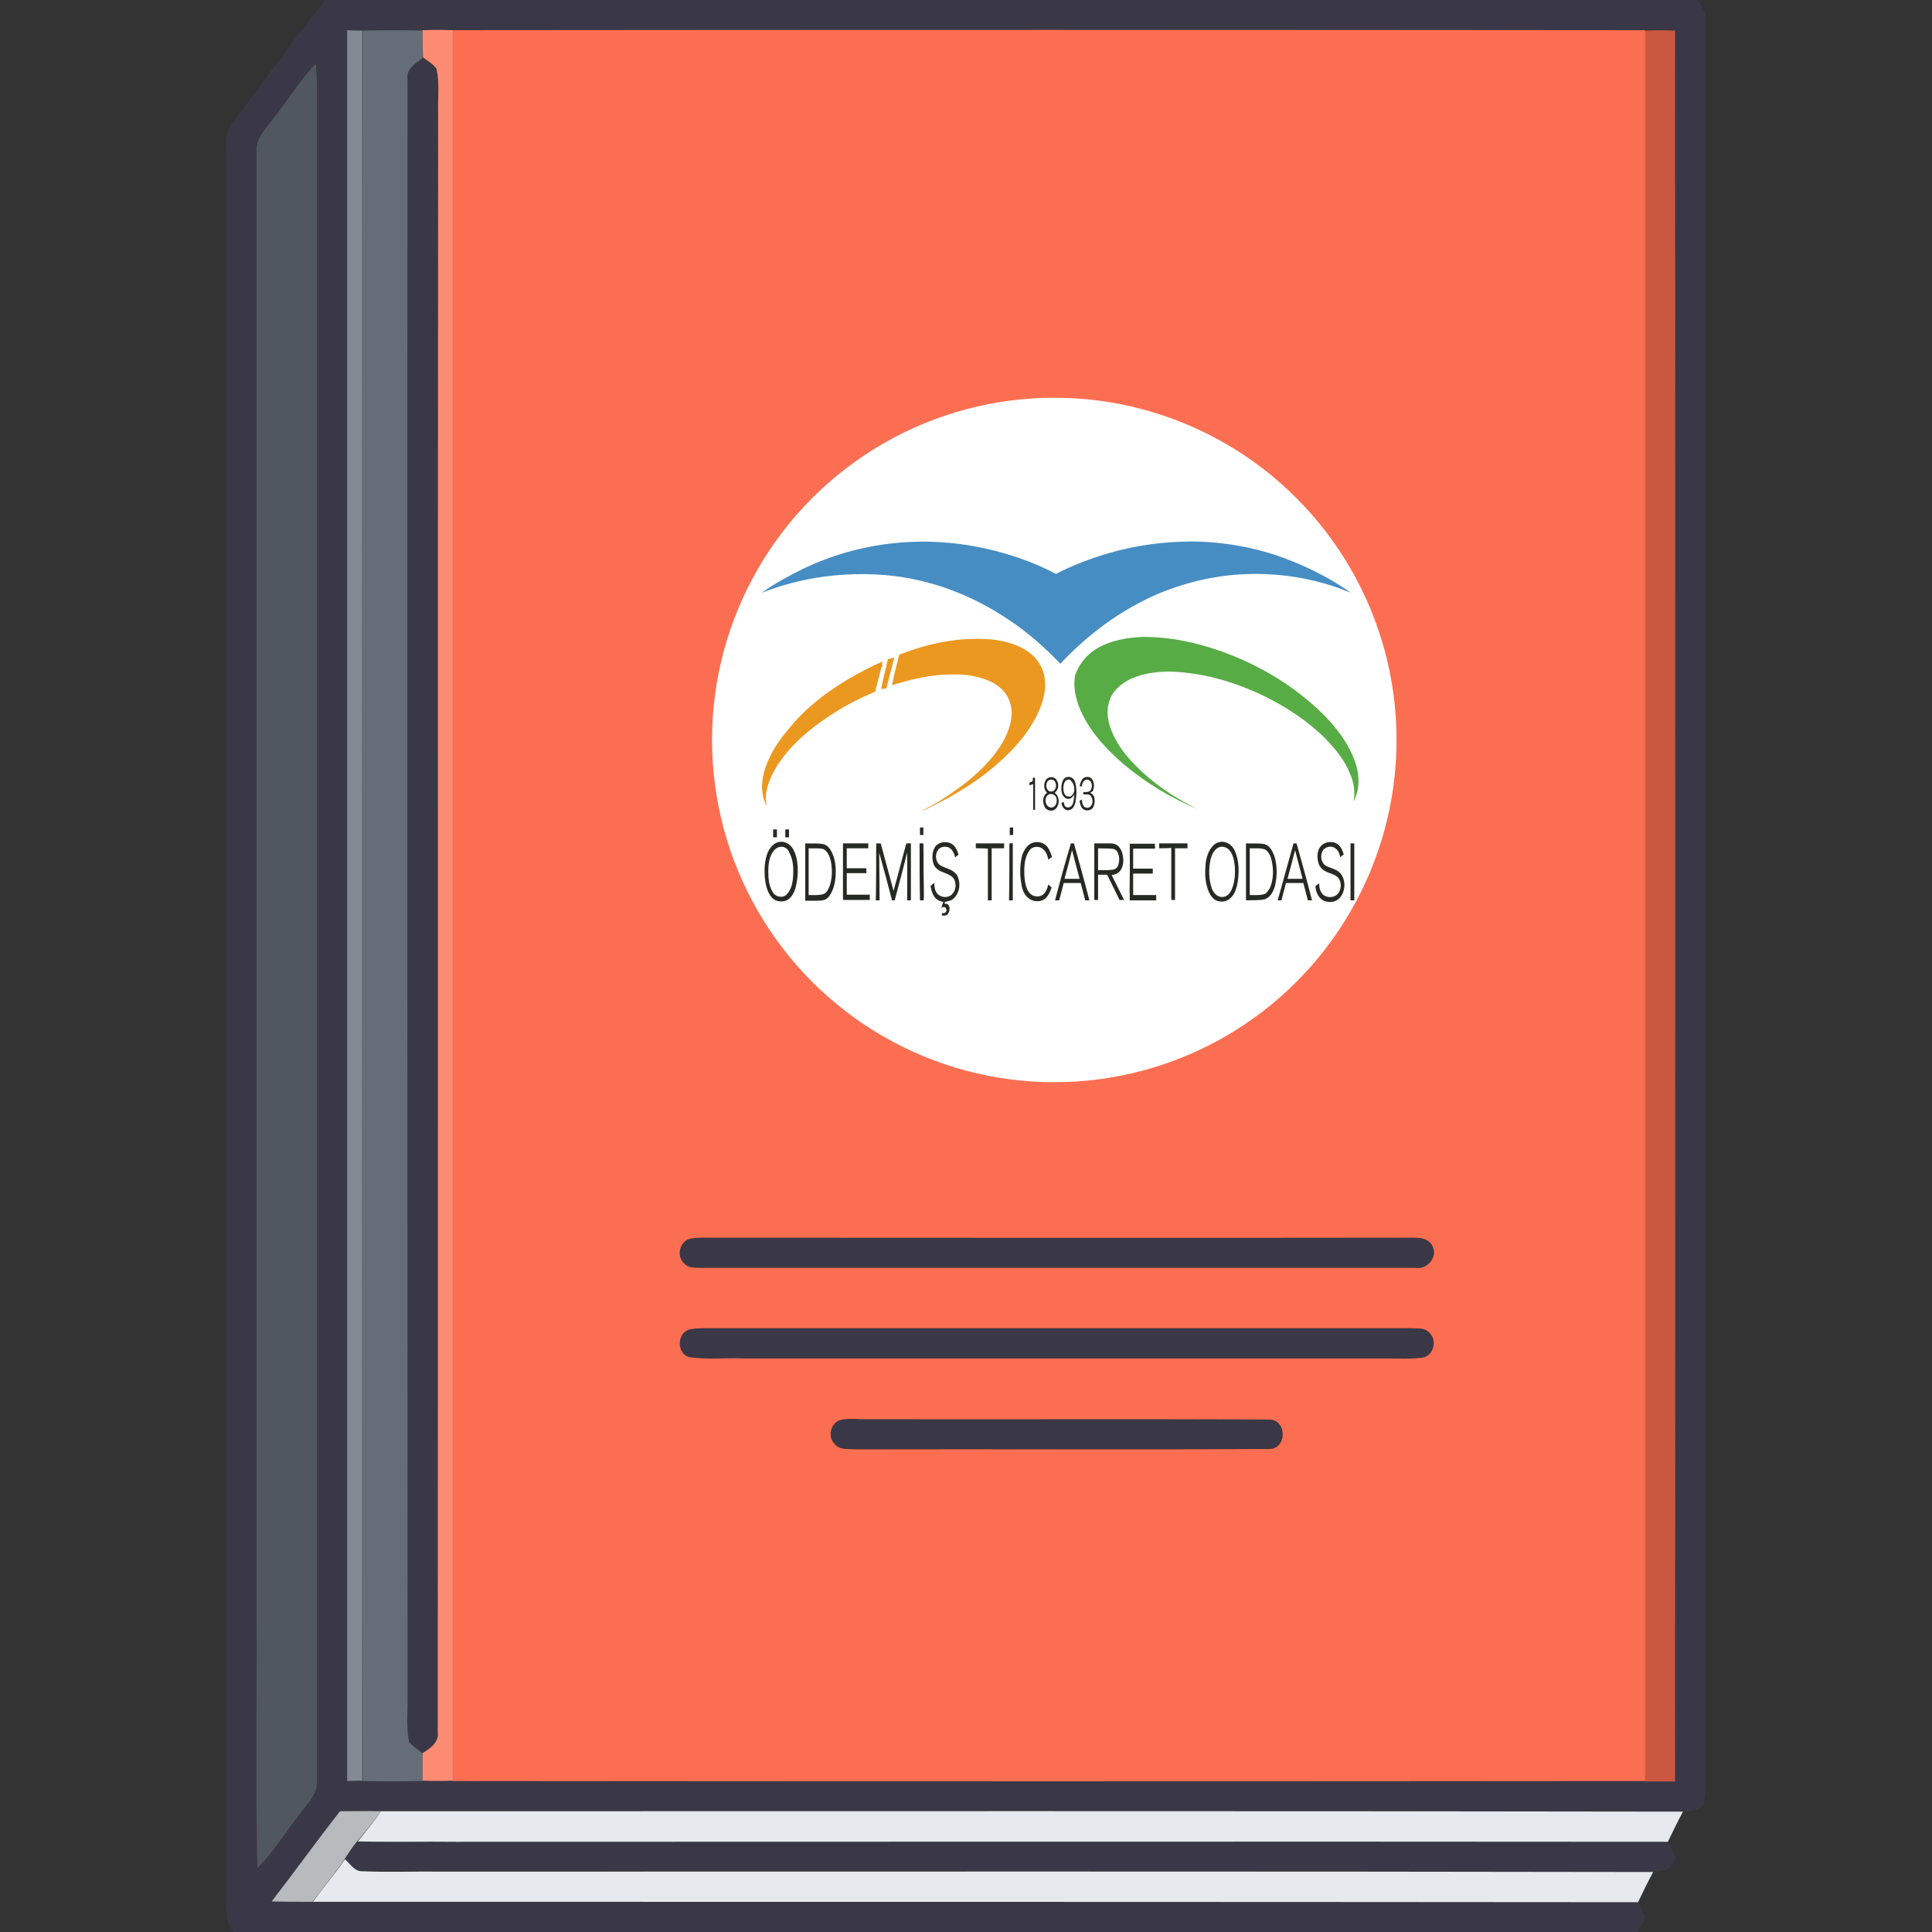 <?xml version="1.0" encoding="utf-8"?>
<!-- Generator: Adobe Illustrator 23.0.5, SVG Export Plug-In . SVG Version: 6.00 Build 0)  -->
<svg version="1.1" id="katman_1" xmlns="http://www.w3.org/2000/svg" xmlns:xlink="http://www.w3.org/1999/xlink" x="0px" y="0px"
	 viewBox="0 0 512 512" style="enable-background:new 0 0 512 512;" xml:space="preserve">
<rect x="0" y="0" width="512" height="512" fill="#333333" stroke="none"/>
<style type="text/css">
	.st0{fill:#3A3847;}
	.st1{fill:#848A93;}
	.st2{fill:#656D78;}
	.st3{fill:#FD8B74;}
	.st4{fill:#FC6E51;}
	.st5{fill:#CA5841;}
	.st6{fill:#515760;}
	.st7{fill:#FFCE54;}
	.st8{fill:#CCA543;}
	.st9{fill:#FFE6A9;}
	.st10{fill:#CB5841;}
	.st11{fill:#FD9884;}
	.st12{fill:#B8BABE;}
	.st13{fill:#E6E9ED;}
	.st14{fill:#FFFFFF;}
	.st15{fill:#468DC3;}
	.st16{fill:#57AC45;}
	.st17{fill:#EB9820;}
	.st18{fill:#262924;}
</style>
<g>
	<path class="st0" d="M86.2,0H450c1.1,1.8,2.2,3.7,2,5.9c0,153,0,306,0,459.1c-0.1,4.2,0.4,8.5-0.4,12.6c-0.8,2.3-3.6,2.3-5.6,2.5
		c-115-0.1-230,0-345-0.1c-3.6-0.1-7.3,0-10.9,0c-6.2,7.8-12,15.9-18,23.9c3.6,0.1,7.2,0.1,10.8,0.1c117,0,234.1,0,351.1,0
		c0.7,1.3,1.5,2.5,1.9,4c-0.3,1.5-1.3,2.7-2,4H62c-3-2.9-1.7-7.3-2-11c0-152.3,0-304.7,0-457c0.3-4-1.1-8.8,2-12
		C70.2,21.4,77.8,10.4,86.2,0 M92,8C92,162.7,92,317.4,92,472c1.3-0.1,2.7-0.1,4-0.1c5.3,0.2,10.6,0.1,15.9,0c2.7,0.1,5.3,0.1,8,0
		c105.3,0.1,210.7,0.1,316,0c2.6,0.1,5.3,0.1,7.9,0c0.1-154.7,0.1-309.3,0-464c-2.6-0.1-5.3-0.1-7.9,0C330.7,7.9,225.4,8,120,8
		c-2.7-0.1-5.3-0.1-8,0c-5.3-0.1-10.6-0.1-15.9,0C94.7,8.1,93.4,8,92,8 M72.8,30.9c-1.9,2.8-5,5.4-4.8,9.1c0,129.7,0,259.4,0,389
		c0.1,22-0.3,44.1,0.2,66.1c4.2-4.2,7.2-9.4,11-14c1.9-2.8,5-5.4,4.8-9.1c0-147.7,0-295.4,0-443c0-4,0.1-8.1-0.2-12.1
		C79.6,21.1,76.6,26.3,72.8,30.9z"/>
	<path class="st0" d="M108,21c-0.5-2.8,2.1-4.2,4-5.6c1.2,1,2.7,1.7,3.6,3.1c0.8,3.8,0.3,7.7,0.4,11.6c-0.1,143,0,286-0.1,429.1
		c0.4,2.8-2,4.3-4,5.6c-1.3-1-2.6-1.8-3.6-3.1c-0.7-4.2-0.3-8.4-0.4-12.6C108,306.3,108,163.6,108,21z"/>
	<path class="st0" d="M267.4,92c22.5-2.6,45.7,2.5,65,14.3c21.7,13,38.2,34.4,45.3,58.7c9.6,31.2,2.8,66.8-17.5,92.4
		c-9.4,12.3-21.7,22.3-35.7,29.1c-16.4,8.2-35.1,11.2-53.3,10.3c-17.4-1.2-34.2-7.4-48.7-16.8c-22.1-14.4-38.1-37.7-43.7-63.5
		c-5.4-23.6-1.8-49.1,9.6-70.4C203.8,116.4,234.3,95.7,267.4,92 M257.6,102.9c-26.9,6-50.4,24.9-62.5,49.6
		c-8.6,17.2-11.6,37.2-8.6,56.2c3.6,23,16,44.8,34.6,58.9c1.7-1.9,3.2-3.9,4.4-6.1c11.2-15.7,22.2-31.6,33.3-47.5
		c2.1-3,4.3-7.9,8.9-6.3c5.7,5.9,9.3,13.6,14.6,19.9c11.3-15.7,22.2-31.6,33.3-47.4c2.1-2.8,3.6-6.1,6.4-8.3c2-0.5,4.5-0.4,5.6,1.7
		c7.5,10.8,15,21.5,22.5,32.3c2.3,3.3,4.4,6.8,7.2,9.6c2.3,4.8,5.8,8.9,8.9,13.2c13.3-31.5,6.6-70-15.9-95.7
		c-13.4-15.5-32-27.2-52.4-30.5C284.9,99.2,270.7,99.7,257.6,102.9 M317.4,193.3c-21.2,30.4-42.6,60.7-63.7,91.2
		c3.6,1,7.2,1.8,10.9,2.3c12.7,2.3,25.8,1,38.2-1.9c23.8-6.1,45-22.1,57.2-43.5c0.8-1.5,2.1-3.3,0.6-4.8
		c-10.3-14.5-20.2-29.3-30.8-43.7c-1.7-3-3.7-5.8-6.1-8.4C321.5,187.3,319.4,190.2,317.4,193.3 M240.9,255.4
		c-3.8,6-8.8,11.3-11.8,17.8c4.1,2.6,8.2,5.6,13,6.6c1.5-0.5,2.4-1.9,3.3-3.1c8.9-13,18.1-25.9,27.1-38.9c0.8-1.6,2.7-3.3,1.7-5.2
		c-2.3-4.3-5.4-8.3-8.5-12C256.9,231.7,249.3,243.9,240.9,255.4z"/>
	<path class="st0" d="M244.3,144.4c11-2.4,22.8,6.3,23.5,17.6c1.5,10.9-7.8,21.7-18.8,21.9c-10.6,0.9-20.7-8.2-20.9-18.9
		C227.3,155.4,234.8,146,244.3,144.4 M242.7,153.1l-0.1,0.6c-8.5,3.5-8.5,17.2,0,20.7l0.1,0.6c3,0.8,6.2,1.2,9.2,0.1
		c5.1-1.8,8.6-7.3,7.7-12.7c-0.5-4.4-3.7-7.9-7.7-9.4C248.9,151.8,245.8,152.2,242.7,153.1z"/>
	<path class="st0" d="M182.4,328.4c1.2-0.3,2.4-0.4,3.6-0.4c62,0,124,0.1,186.1,0c2.6,0.1,6.3-0.5,7.6,2.4c1.3,2.9-1.5,6.1-4.6,5.6
		c-63,0.1-126.1,0-189.1,0c-1.6-0.1-3.6,0.1-4.7-1.2C179.2,333,180,329.4,182.4,328.4z"/>
	<path class="st0" d="M182.4,352.4c1.2-0.3,2.4-0.4,3.6-0.4c62.7,0,125.4,0,188.1,0c1.6,0.1,3.5-0.1,4.7,1.2c2.2,1.9,1,6.2-1.9,6.6
		c-3.3,0.4-6.6,0.2-9.9,0.2c-56.7,0-113.3,0-170,0c-4.9-0.2-9.8,0.5-14.6-0.4C179.3,358.3,179.3,353.7,182.4,352.4z"/>
	<path class="st0" d="M222.4,376.4c1.8-0.5,3.8-0.4,5.6-0.4c36,0.1,72-0.1,108,0.1c5.1-0.3,5.1,8.1,0,7.8
		c-36.3,0.3-72.7,0-109.1,0.1c-1.9-0.2-4.3,0.3-5.7-1.3C219.2,381,219.9,377.4,222.4,376.4z"/>
	<path class="st0" d="M91.4,492.7c1.1-1.7,2.1-3.3,3.4-4.8c8.7,0.3,17.5,0.1,26.2,0.1c107,0,214,0,321,0c0.8,1.7,2.6,3.5,1.6,5.5
		c-0.8,2.3-3.6,2.3-5.6,2.5c-107-0.1-214,0-321-0.1c-7-0.1-14,0.2-21-0.1C93.9,496,92.8,493.9,91.4,492.7z"/>
</g>
<g>
	<path class="st1" d="M92,8c1.3,0.1,2.7,0.1,4,0.1C96,162.7,96,317.3,96,471.9c-1.3,0-2.7,0-4,0.1C92,317.4,92,162.7,92,8z"/>
	<path class="st1" d="M314.2,195.2c1.8-2.7,3.7-5.3,5.8-7.8c2.1,2.3,3.9,4.8,5.4,7.5c-19.3,28.1-39.1,55.9-58.4,83.9
		c-3.3-0.5-6.6-1.2-9.8-2.1C276.1,249.5,295.3,222.4,314.2,195.2z"/>
</g>
<g>
	<path class="st2" d="M96.1,8.1c5.3-0.1,10.6-0.1,15.9,0c0,2.4,0,4.9,0,7.3c-1.9,1.4-4.4,2.8-4,5.6c-0.1,142.7,0,285.4,0,428
		c0.1,4.2-0.4,8.4,0.4,12.6c1,1.2,2.4,2.1,3.6,3.1c0,2.4,0,4.9,0,7.3c-5.3,0.1-10.6,0.1-15.9,0C96,317.3,96,162.7,96.1,8.1z"/>
	<path class="st2" d="M325.4,195c9.4,12.9,18.3,26.1,27.5,39.1c1.3,1.3,0.1,3-0.6,4.3c-10.9,19.1-29.9,33.4-51.2,38.9
		c-11.2,2.6-22.9,3.7-34.2,1.7C286.4,250.9,306.1,223.1,325.4,195z"/>
</g>
<g>
	<path class="st3" d="M112,8c2.7-0.1,5.3-0.1,8,0c0,154.6,0,309.3,0,463.9c-2.7,0.1-5.3,0.1-8,0c0-2.4,0-4.9,0-7.3
		c2-1.3,4.4-2.8,4-5.6c0.1-143,0-286,0.1-429.1c-0.1-3.9,0.4-7.8-0.4-11.6c-0.9-1.4-2.4-2.1-3.6-3.1C112,12.9,112,10.5,112,8z"/>
</g>
<g>
	<path class="st4" d="M120,8c105.3-0.1,210.7-0.1,316,0C436,162.7,436,317.3,436,472c-105.3,0.1-210.7,0.1-316,0
		C120,317.3,120,162.7,120,8 M182.4,328.4c-2.4,1.1-3.1,4.6-1.1,6.4c1.2,1.4,3.1,1.1,4.7,1.2c63,0,126.1,0,189.1,0
		c3,0.5,5.9-2.6,4.6-5.6c-1.3-3-5-2.3-7.6-2.4c-62,0.1-124.1,0-186.1,0C184.7,328,183.5,328.1,182.4,328.4 M182.4,352.4
		c-3,1.3-3,6,0,7.2c4.8,0.8,9.8,0.2,14.6,0.4c56.7,0,113.3,0,170,0c3.3,0,6.6,0.2,9.9-0.2c3-0.4,4.1-4.6,1.9-6.6
		c-1.2-1.4-3.1-1.1-4.7-1.2c-62.7,0-125.4,0-188.1,0C184.7,352,183.5,352.1,182.4,352.4 M222.4,376.4c-2.4,1-3.1,4.6-1.1,6.4
		c1.4,1.6,3.8,1.1,5.7,1.3c36.3-0.1,72.7,0.1,109.1-0.1c5.1,0.3,5.1-8.1,0-7.8c-36-0.2-72,0-108-0.1
		C226.1,376,224.2,375.9,222.4,376.4z"/>
	<path class="st4" d="M242.7,153.1c3-0.8,6.2-1.2,9.2-0.1c1.6,3.5,3.6,7.1,3.6,11.1c0.1,4-1.9,7.6-3.6,11.1c-3,1.1-6.2,0.7-9.2-0.1
		l-0.1-0.6c-0.6-3.5-2.2-6.8-2.5-10.4c0.3-3.6,1.9-6.8,2.5-10.4L242.7,153.1z"/>
</g>
<g>
	<path class="st5" d="M436,8.1c2.6-0.1,5.3-0.1,7.9,0c0.1,154.6,0.1,309.3,0,464c-2.6,0-5.3,0-7.9,0C436,317.3,436,162.7,436,8.1z"
		/>
</g>
<g>
	<path class="st6" d="M72.8,30.9c3.7-4.6,6.8-9.8,10.9-14C84.1,20.9,84,25,84,29c0,147.7,0,295.4,0,443c0.2,3.7-2.9,6.3-4.8,9.1
		c-3.7,4.6-6.8,9.8-11,14c-0.5-22-0.1-44.1-0.2-66.1c0-129.7,0-259.4,0-389C67.8,36.2,70.9,33.7,72.8,30.9z"/>
	<path class="st6" d="M245.8,250.8c7.5-10.3,14.3-21.2,22.2-31.2c2.8,3.4,5.5,6.9,7.6,10.8c0.9,1.7-0.9,3.2-1.6,4.7
		c-8,11.6-16.3,23.1-24.3,34.8c-0.8,1-1.6,2.4-2.9,2.8c-4.3-0.9-8-3.6-11.7-5.9C237.9,260.9,242.4,256.2,245.8,250.8z"/>
</g>
<g>
	<path class="st7" d="M260.8,114.4c11.7-2.9,24.4-3.3,36.1-0.3c10.8,4.9,21,11.3,29.4,19.7c13.3,13.5,22.5,31.3,24.9,50.2
		c1.6,10.4,0.8,21-1.2,31.2c-2.6-2.6-4.4-5.7-6.5-8.6c-6.7-9.6-13.5-19.2-20.1-28.9c-1-1.8-3.2-2-5-1.5c-2.5,1.9-3.8,4.9-5.7,7.4
		c-10,14.1-19.7,28.4-29.8,42.4c-4.8-5.6-8-12.5-13.1-17.8c-4.1-1.5-6,2.9-7.9,5.6c-9.9,14.2-19.7,28.4-29.8,42.5
		c-11.8-12.5-19.9-28.5-22.7-45.5c-4-22.7,1.5-46.9,14.9-65.6c8.3-11.7,19.4-21.4,32.3-27.6C258.1,116.8,259.8,116,260.8,114.4
		 M244.3,144.4c-9.6,1.6-17,11-16.2,20.6c0.2,10.7,10.3,19.8,20.9,18.9c11-0.2,20.3-10.9,18.8-21.9
		C267.1,150.7,255.4,142,244.3,144.4z"/>
</g>
<g>
	<path class="st8" d="M296.8,114.1c18.2,3,34.8,13.5,46.8,27.3c20.1,23,26.1,57.4,14.2,85.6c-2.7-3.9-5.9-7.5-7.9-11.8
		c2-10.3,2.8-20.8,1.2-31.2c-2.4-18.9-11.6-36.7-24.9-50.2C317.8,125.4,307.6,118.9,296.8,114.1z"/>
</g>
<g>
	<path class="st9" d="M204.8,158.7c10.9-22.1,31.9-39,55.9-44.3c-0.9,1.6-2.6,2.4-4.2,3.2c-12.9,6.2-24,16-32.3,27.6
		c-13.4,18.7-18.9,42.9-14.9,65.6c2.8,17,10.9,33,22.7,45.5c-1.1,1.9-2.5,3.8-4,5.4c-16.6-12.6-27.7-32.1-31-52.7
		C194.4,192,197.1,174.1,204.8,158.7z"/>
</g>
<g>
	<path class="st10" d="M252,152.9c4,1.5,7.2,5.1,7.7,9.4c0.9,5.4-2.6,10.9-7.7,12.7c1.6-3.5,3.6-7.1,3.6-11.1
		C255.6,160,253.6,156.4,252,152.9z"/>
</g>
<g>
	<path class="st11" d="M242.6,174.4c-8.5-3.5-8.5-17.2,0-20.7c-0.6,3.5-2.2,6.8-2.5,10.4C240.4,167.6,242,170.8,242.6,174.4z"/>
</g>
<g>
	<path class="st12" d="M90.1,480c3.6,0,7.3-0.1,10.9,0c-2,2.7-4.1,5.3-6.3,7.9c-1.3,1.5-2.3,3.2-3.4,4.8c-2.6,3.9-5.6,7.5-8.5,11.3
		c-3.6,0-7.2,0-10.8-0.1C78.1,496,83.9,487.9,90.1,480z"/>
</g>
<g>
	<path class="st13" d="M101,480c115,0,230-0.1,345,0.1c-1.4,2.6-2.7,5.3-4,8c-107-0.1-214,0-321,0c-8.7-0.1-17.5,0.1-26.2-0.1
		C97,485.3,99.1,482.7,101,480z"/>
	<path class="st13" d="M82.9,504c2.8-3.8,5.9-7.4,8.5-11.3c1.4,1.2,2.5,3.3,4.7,3.2c7,0.3,14,0,21,0.1c107,0,214-0.1,321,0.1
		c-1.4,2.6-2.7,5.3-4,8C317,504,200,504,82.9,504z"/>
</g>
<g>
	<path class="st14" d="M293.9,153.1c-4.4,1.3-8.8,3-12.9,5.2c-1.3-0.8-2.8-1.4-4.2-2c-11.2-4.8-23.7-6.8-35.8-5.4
		c-7.5,0.8-14.8,3-21.6,6.2c-3.5,1.7-6.9,3.6-10.1,5.9c9.5-3.8,19.9-5.2,30.1-4.3c10.8,0.9,21.3,4.8,30.2,10.9
		c4.5,3.1,8.7,6.7,12.5,10.7c6.9-7.2,15-13.3,24.3-17.2c7.1-3,14.8-4.6,22.5-4.7c7.4-0.1,14.9,1.1,21.9,3.7c0.7,0.3,1.5,0.6,2.2,0.8
		c-5-3.4-10.3-6.2-16-8.3c-7.2-2.7-14.9-4.1-22.6-4.1C307.5,150.2,300.6,151.2,293.9,153.1 M290.7,176.6c-2.4,1.5-4.2,3.9-4.7,6.7
		c-0.6,3.3,0.3,6.6,1.8,9.5c2.4,4.8,6.2,8.8,10.3,12.3c5.3,4.4,11.3,8,17.7,10.6c-2.6-1.4-5.3-2.8-7.7-4.5c-3-2-5.8-4.3-8.2-7
		c-2.3-2.5-4.3-5.3-5.3-8.5c-0.7-2.2-0.9-4.7,0-6.9c0.9-2.3,3-4,5.2-5c3.2-1.4,6.7-1.7,10.1-1.7c7.8,0.3,15.4,2.6,22.4,6.1
		c5.3,2.6,10.4,6,14.6,10.2c2.5,2.5,4.7,5.3,6,8.6c0.9,2.1,1.3,4.4,0.8,6.7c0.9-1.7,1.3-3.6,1.2-5.6c-0.2-3.1-1.4-6-3-8.7
		c-3.1-5.1-7.6-9.3-12.4-12.9c-5.4-3.9-11.3-7.1-17.6-9.4c-6.3-2.3-13.1-3.8-19.9-3.7C298.1,173.8,294.1,174.5,290.7,176.6
		 M258.8,174.1c-5.5,0.4-10.8,1.8-16,3.7c-0.6,2.5-1.2,5-1.7,7.5c4.1-1.3,8.3-2.3,12.6-2.5c2.5-0.1,5-0.1,7.4,0.4
		c2.7,0.5,5.4,1.6,7.3,3.7c1.6,1.8,2.2,4.3,1.9,6.6c-0.5,3.3-2.2,6.3-4.3,9c-3.1,3.9-6.9,7.1-11.1,9.8c-2.2,1.4-4.4,2.7-6.8,3.8
		c0.4-0.1,0.9-0.3,1.3-0.5c2.5-1.1,4.9-2.4,7.2-3.7c6.3-3.7,12.2-8.3,16.7-14.1c2.4-3.1,4.4-6.6,5-10.5c0.5-2.7,0-5.6-1.7-7.8
		c-1.7-2.4-4.4-3.8-7.2-4.6C265.9,174,262.3,173.9,258.8,174.1 M240,179.1c-0.5,2.4-1.2,4.9-1.7,7.3c0.4-0.1,0.9-0.1,1.3-0.2
		c0.7-2.5,1.3-5,1.9-7.5C241,178.8,240.5,178.9,240,179.1 M230.2,184c-5.4,3.3-10.5,7.2-14.6,12.1c-2.6,3.1-4.9,6.7-5.9,10.7
		c-0.7,2.6-0.7,5.6,0.8,8c-0.2-1.2-0.2-2.3-0.1-3.5c0.5-3,2-5.7,3.8-8c3.5-4.6,8-8.2,12.8-11.2c3.2-2,6.5-3.6,10-5.1
		c0.6-2,1-4,1.6-6c0.1,0,0.2-0.1,0.3-0.1c-0.2-0.4-0.1-0.8,0-1.2C235.8,180.8,232.9,182.3,230.2,184 M278.7,208.3
		c-0.8,1-0.7,2.5,0.3,3.3c-1.2,0.8-1.3,2.6-0.5,3.7c0.6,0.8,2,0.9,2.7,0.1c0.9-1.1,0.8-2.9-0.4-3.7c1-0.7,1.1-2.2,0.4-3.1
		C280.7,207.6,279.3,207.6,278.7,208.3 M282.8,208.7c-0.5,0.9-0.5,2.1-0.3,3.1c0.2,0.8,0.8,1.5,1.7,1.5c0.6,0,1-0.6,1.4-1
		c-0.1,0.9-0.1,1.8-0.6,2.6c-0.3,0.6-1.2,0.7-1.7,0.2c-0.3-0.3-0.3-0.7-0.4-1.1c-0.2,0.1-0.4,0.2-0.5,0.3c0.1,0.9,0.7,1.9,1.8,1.8
		c1-0.1,1.5-1.1,1.7-2c0.3-1.5,0.3-3.1,0-4.6c-0.2-0.8-0.7-1.6-1.6-1.6C283.6,207.8,283,208.1,282.8,208.7 M287.6,208.2
		c-0.5,0.4-0.6,1.1-0.8,1.8c0.1,0.1,0.4,0.2,0.5,0.2c0-0.8,0.4-1.8,1.4-1.8c1.1,0.2,1.3,1.7,0.8,2.5c-0.4,0.6-1.2,0.5-1.8,0.5
		c0,0.2,0,0.4,0,0.6c0.6,0.1,1.5-0.1,1.9,0.6c0.4,0.7,0.4,1.7-0.1,2.3c-0.5,0.6-1.5,0.5-1.9-0.1c-0.3-0.4-0.3-1-0.4-1.5
		c-0.2,0.1-0.3,0.2-0.5,0.3c0.1,0.7,0.2,1.4,0.7,1.9c0.7,0.7,1.9,0.6,2.5-0.2c0.5-0.7,0.6-1.7,0.4-2.5c-0.1-0.5-0.5-0.9-1-1.1
		c0.3-0.1,0.7-0.3,0.8-0.6c0.3-0.8,0.3-1.7-0.1-2.4C289.7,207.8,288.3,207.5,287.6,208.2 M275.5,207.9c-0.1,0.3-0.1,0.6-0.2,0.8
		c-0.2,0.3-0.5,0.3-0.8,0.5c0,0.2,0,0.5,0,0.6c0.3-0.1,0.6-0.2,1-0.3c0,2.1,0,4.2,0,6.2c0.1,0,0.4,0,0.5,0c0-2.6,0-5.2,0-7.8
		C275.8,208,275.6,207.9,275.5,207.9 M247.8,220.1c0,0.6,0,1.2,0,1.9c0.3,0,0.5,0,0.8,0c0-0.6,0-1.2,0-1.9
		C248.4,220.1,248.1,220.1,247.8,220.1 M269.7,220.1c0,0.6,0,1.2,0,1.9c0.3,0,0.5,0,0.8,0c0-0.6,0-1.2,0-1.9
		C270.3,220.1,270,220.1,269.7,220.1 M215,220.6c0,0.6,0,1.3,0,1.9c0.3,0,0.6,0,0.9,0c0-0.6,0-1.3,0-1.9
		C215.6,220.6,215.3,220.6,215,220.6 M212,220.6c0,0.6,0,1.3,0,1.9c0.3,0,0.6,0,1,0c0-0.6,0-1.3,0-1.9
		C212.7,220.6,212.4,220.6,212,220.6 M213.6,223.7c-1.4,0.1-2.4,1.3-2.9,2.5c-0.8,2-0.9,4.2-0.8,6.3c0.2,1.6,0.6,3.4,1.7,4.7
		c1,1.3,3.1,1.4,4.3,0.3c0.7-0.6,1.2-1.5,1.5-2.5c0.5-1.7,0.7-3.4,0.6-5.2c-0.1-1.6-0.4-3.2-1.2-4.6
		C216.2,224.2,214.9,223.5,213.6,223.7 M251.6,224.7c-0.9,1.2-0.9,2.9-0.5,4.3c0.4,1.2,1.6,1.8,2.7,2.1c0.9,0.4,2,0.7,2.4,1.6
		c0.5,1.2,0.4,2.7-0.6,3.6c-1,1-2.9,0.9-3.7-0.3c-0.6-0.7-0.7-1.6-0.7-2.5c-0.3,0.2-0.6,0.5-1,0.8c0.2,0.9,0.4,1.8,0.9,2.6
		c0.5,0.8,1.4,1.2,2.3,1.3c-0.2,0.5-0.4,1-0.4,1.5c0.1,0,0.4-0.1,0.5-0.1c0.5-0.1,0.7,0.4,0.8,0.7c-0.2,0.2-0.2,0.6-0.5,0.7
		c-0.3,0-0.5,0-0.8,0c0,0.1,0,0.4,0,0.6c0.5,0,1.1,0,1.5-0.4c0.5-0.6,0.6-1.4,0.2-2.1c-0.2-0.4-0.7-0.3-1-0.4c0-0.1,0.1-0.3,0.1-0.4
		c0.7-0.2,1.5-0.2,2.1-0.8c1.6-1.4,1.9-4,0.9-5.8c-0.8-1.4-2.5-1.6-3.8-2.3c-1.6-0.7-1.8-3.1-0.5-4.2c0.6-0.5,1.4-0.6,2.2-0.4
		c1,0.4,1.5,1.5,1.7,2.5c0.3-0.2,0.6-0.4,0.9-0.7c-0.2-0.8-0.6-1.7-1.2-2.3C254.9,223.3,252.7,223.4,251.6,224.7 M275.2,223.9
		c-1.2,0.5-1.9,1.7-2.2,2.9c-0.7,2.2-0.7,4.6-0.4,6.9c0.2,1.3,0.6,2.7,1.6,3.7c1.1,1.1,3,1.3,4.2,0.3c0.9-0.7,1.3-1.8,1.7-2.8
		c-0.3-0.3-0.6-0.5-0.9-0.8c-0.2,0.9-0.6,1.9-1.3,2.5c-0.9,0.7-2.2,0.5-3-0.2c-0.7-0.6-1-1.5-1.2-2.3c-0.3-1.5-0.4-3.2-0.3-4.7
		c0.2-1.3,0.5-2.6,1.2-3.6c0.8-1.1,2.5-1.2,3.4-0.3c0.7,0.7,0.9,1.6,1.2,2.5c0.3-0.2,0.6-0.5,0.9-0.7c-0.3-0.8-0.5-1.6-1-2.3
		C278.2,223.8,276.5,223.4,275.2,223.9 M321.2,223.7c-0.7,0.1-1.5,0.4-2,1c-1.1,1.2-1.5,2.8-1.7,4.3c-0.2,2.1-0.1,4.2,0.6,6.2
		c0.4,0.9,0.9,1.9,1.7,2.5c1.2,0.8,2.9,0.7,3.9-0.3c1-1,1.4-2.5,1.7-3.9c0.4-2.5,0.3-5.2-0.7-7.5
		C324.2,224.6,322.8,223.5,321.2,223.7 M345.6,224.8c-0.7,1-0.8,2.3-0.6,3.5c0.2,1,0.8,1.9,1.7,2.3c1.1,0.6,2.5,0.7,3.4,1.7
		c0.8,1.1,0.7,2.8-0.2,3.9c-1,1.2-3,1-3.9-0.2c-0.5-0.7-0.6-1.6-0.6-2.4c-0.3,0.2-0.6,0.5-0.9,0.7c0.2,1.3,0.7,2.8,1.9,3.5
		c1.3,0.7,3,0.5,4-0.6c1.4-1.5,1.6-4,0.5-5.7c-0.9-1.2-2.4-1.5-3.7-2.1c-1.3-0.6-1.6-2.5-0.9-3.7c0.6-1.1,2.3-1.4,3.2-0.6
		c0.7,0.5,0.9,1.4,1.1,2.1c0.3-0.2,0.6-0.5,0.8-0.7c-0.2-0.7-0.5-1.4-0.9-2C349.2,223.3,346.7,223.3,345.6,224.8 M237.1,224
		c0,4.6,0,9.3,0,13.9c0.3,0,0.6,0,0.9,0c0-3.9-0.1-7.7-0.1-11.6c1,3.9,2.1,7.7,3.1,11.6c0.2,0,0.5,0,0.6,0c1-3.9,2.1-7.8,3-11.7
		c0.1,3.9,0,7.8,0,11.7c0.3,0,0.6,0,0.9,0c0-4.6,0-9.3,0-13.9c-0.4,0-0.7,0-1.1,0c-1.1,3.9-2,7.8-3.1,11.6
		c-1.1-3.9-2.1-7.7-3.2-11.6C237.9,224,237.5,224,237.1,224 M284.6,224c-1.3,4.6-2.6,9.3-3.9,13.9c0.3,0,0.7,0,1,0
		c0.4-1.4,0.7-2.8,1.1-4.2c1.4,0,2.8,0,4.2,0c0.4,1.4,0.7,2.8,1.1,4.2c0.3,0,0.7,0,1,0c-1.2-4.6-2.5-9.3-3.8-13.9
		C285.1,224,284.9,224,284.6,224 M219.8,224c0,4.6,0,9.3,0,13.9c0.9,0,1.8,0,2.7,0c1,0,2.1,0,2.8-0.8c1.2-1.2,1.7-3.1,1.9-4.7
		c0.1-2,0.1-4.1-0.7-6c-0.4-1-1.1-2-2.2-2.3C222.8,223.9,221.3,224.1,219.8,224 M229,224c0,4.6,0,9.3,0,13.9c2.2,0,4.4,0,6.6,0
		c0-0.4,0-0.8,0-1.2c-1.9,0-3.7,0-5.6,0c0-1.8,0-3.5,0-5.3c1.6,0,3.2,0,4.8,0c0-0.4,0-0.8,0-1.2c-1.6,0-3.2,0-4.8,0
		c0-1.6,0-3.3,0-4.9c1.8,0,3.5,0,5.3,0c0-0.4,0-0.8,0-1.2C233.1,224,231.1,224,229,224 M247.7,224c0,4.6,0,9.3,0,13.9
		c0.3,0,0.6,0,0.9,0c0.1-1.6,0-3.1,0-4.7c0-3.1,0.1-6.2,0-9.2C248.4,224,248,224,247.7,224 M261.5,225.2c1,0,2,0,3,0
		c0,4.2,0,8.4,0,12.7c0.3,0,0.6,0,0.9,0c0-4.2,0-8.4,0-12.7c1,0,2,0,3,0c0-0.4,0-0.8,0-1.2c-2.3,0-4.6,0-6.9,0
		C261.5,224.4,261.5,224.8,261.5,225.2 M269.7,224.4c0,4.5,0,9,0,13.5c0.3,0,0.6,0,0.9,0c0-4.6,0-9.3,0-13.9
		C270.3,224.1,269.6,223.9,269.7,224.4 M290.4,224c0,4.6,0,9.3,0,13.9c0.3,0,0.6,0,0.9,0c0-2.1,0-4.1,0-6.2c0.7,0,1.4,0,2.2,0
		c1,2.1,2,4.1,3,6.2c0.4,0,0.7,0,1.1,0c-1-2.1-2-4.1-3-6.1c0.5-0.1,1.1-0.2,1.5-0.6c1-0.8,1.3-2.1,1.3-3.3c0-1.2-0.3-2.6-1.3-3.4
		c-0.5-0.4-1.3-0.5-1.9-0.5C292.9,224,291.6,224,290.4,224 M299.1,226.2c0.1,3.9-0.1,7.8,0,11.7c2.2,0,4.3,0,6.5,0
		c0-0.4,0-0.8,0-1.2c-1.9,0-3.7,0-5.6,0c0-1.8,0-3.5,0-5.3c1.6,0,3.2,0,4.8,0c0-0.4,0-0.8,0-1.2c-1.6,0-3.2,0-4.8,0
		c0-1.6,0-3.3,0-4.9c1.8,0,3.5,0,5.3,0c0-0.4,0-0.8-0.1-1.2c-2,0-4.1,0-6.1,0C299,224.7,299,225.5,299.1,226.2 M306.3,225.2
		c1,0,2,0,3,0c0,4.2,0,8.4,0,12.7c0.3,0,0.6,0,0.9,0c0-4.2,0-8.4,0-12.7c1,0,2,0,3,0c0-0.4,0-0.8,0-1.2c-2.3,0-4.6,0-6.9,0
		C306.3,224.4,306.3,224.8,306.3,225.2 M327.4,237.9c1.5-0.1,3.1,0.1,4.5-0.2c1.4-0.5,2.1-2,2.5-3.4c0.6-2.4,0.6-5-0.1-7.3
		c-0.4-1.2-1.1-2.5-2.4-2.8c-1.5-0.3-3-0.1-4.5-0.2C327.4,228.6,327.4,233.3,327.4,237.9 M335.2,237.9c0.3,0,0.7,0,1,0
		c0.4-1.4,0.7-2.8,1.1-4.2c1.4,0,2.8,0,4.2,0c0.4,1.4,0.7,2.8,1.1,4.2c0.3,0,0.7,0,1,0c-1.2-4.6-2.5-9.3-3.8-13.9
		c-0.2,0-0.5,0-0.7,0C337.7,228.6,336.5,233.3,335.2,237.9 M352.9,224c0,4.6,0,9.3,0,13.9c0.3,0,0.6,0,0.9,0c0-4.6,0-9.3,0-13.9
		C353.5,224,353.2,224,352.9,224z"/>
	<path class="st14" d="M279.5,208.5c0.5-0.2,1.2,0.1,1.5,0.6c0.3,0.6,0.2,1.5-0.3,2c-0.3,0.3-0.8,0.2-1.1,0.2
		C278.4,210.8,278.4,209,279.5,208.5z"/>
	<path class="st14" d="M283.7,208.5c0.3-0.2,0.8-0.1,1.1,0.1c0.6,0.5,0.7,1.4,0.7,2.1c0,0.7-0.3,1.4-1,1.7c-0.4,0.1-0.8,0.1-1.1-0.2
		c-0.5-0.5-0.6-1.3-0.5-2C282.9,209.6,283.1,208.9,283.7,208.5z"/>
	<path class="st14" d="M279.2,212.2c0.6-0.4,1.5-0.2,1.8,0.5c0.5,1,0.1,2.7-1.2,2.6C278.3,215.1,278.1,212.9,279.2,212.2z"/>
	<path class="st14" d="M213.4,224.9c1.1-0.3,2.2,0.4,2.7,1.4c0.9,1.7,1,3.7,0.9,5.5c-0.2,1.6-0.4,3.3-1.5,4.5
		c-0.9,1-2.7,0.8-3.4-0.3c-1.1-1.5-1.2-3.5-1.2-5.3c0-1.6,0.2-3.3,1.1-4.7C212.3,225.5,212.8,225.1,213.4,224.9z"/>
	<path class="st14" d="M320.7,225c0.8-0.4,1.8-0.2,2.4,0.4c1,1,1.3,2.4,1.5,3.7c0.2,2,0.1,4-0.6,5.8c-0.4,1-1.1,2-2.3,2
		c-1.3,0.1-2.3-1.1-2.6-2.2c-0.8-2.2-0.8-4.6-0.3-6.9C319.1,226.8,319.6,225.6,320.7,225z"/>
	<path class="st14" d="M220.7,225.2c1.2,0.1,2.4-0.2,3.6,0.2c1.1,0.6,1.5,1.9,1.8,3c0.4,2.1,0.4,4.3-0.4,6.3
		c-0.3,0.7-0.8,1.5-1.6,1.7c-1.1,0.3-2.3,0.2-3.4,0.2C220.7,232.9,220.7,229.1,220.7,225.2z"/>
	<path class="st14" d="M291.3,225.2c1.1,0,2.1,0,3.2,0c0.5,0,1.2,0.2,1.5,0.7c0.5,0.8,0.7,1.9,0.5,2.9c-0.1,0.7-0.5,1.4-1.2,1.6
		c-1.3,0.3-2.6,0.2-3.9,0.2C291.3,228.8,291.3,227,291.3,225.2z"/>
	<path class="st14" d="M328.3,225.2c1.3,0.1,2.7-0.3,3.9,0.4c1.1,0.8,1.4,2.3,1.7,3.6c0.3,1.9,0.2,4-0.6,5.8
		c-0.3,0.6-0.7,1.3-1.4,1.5c-1.1,0.3-2.3,0.2-3.4,0.2C328.3,232.9,328.3,229.1,328.3,225.2z"/>
	<path class="st14" d="M283.2,232.6c0.6-2.3,1.2-4.7,1.8-7c0.6,2.3,1.2,4.7,1.8,7C285.6,232.6,284.4,232.6,283.2,232.6z"/>
	<path class="st14" d="M337.6,232.6c0.6-2.3,1.2-4.7,1.8-7c0.6,2.3,1.2,4.7,1.8,7C340,232.6,338.8,232.6,337.6,232.6z"/>
</g>
<circle class="st14" cx="279.4" cy="196.1" r="90.7"/>
<g>
	<path class="st15" d="M293.8,146.6c7.2-2.1,14.7-3.1,22.3-3.1c8.4,0.1,16.7,1.6,24.5,4.5c6.1,2.3,12,5.3,17.3,9
		c-0.8-0.2-1.6-0.6-2.4-0.9c-7.6-2.8-15.7-4.1-23.7-4c-8.4,0.1-16.7,1.9-24.5,5.1c-10,4.2-18.9,10.8-26.3,18.7
		c-4.1-4.3-8.6-8.3-13.6-11.6c-9.7-6.6-21-10.9-32.8-11.9c-11.1-0.9-22.4,0.6-32.7,4.7c3.4-2.5,7.2-4.5,11-6.4
		c7.4-3.5,15.3-5.8,23.5-6.7c13.2-1.5,26.7,0.7,38.9,5.9c1.5,0.7,3.1,1.4,4.5,2.2C284.3,149.8,289,148,293.8,146.6z"/>
</g>
<g>
	<path class="st16" d="M290.3,172.1c3.6-2.3,8.1-3.1,12.3-3.3c7.4-0.1,14.7,1.5,21.6,4c6.8,2.5,13.3,5.9,19.1,10.2
		c5.2,3.9,10.1,8.4,13.5,14c1.7,2.9,3.1,6.1,3.2,9.4c0.1,2.1-0.3,4.2-1.3,6c0.5-2.4,0.1-5-0.9-7.3c-1.4-3.6-3.9-6.6-6.6-9.4
		c-4.6-4.6-10.1-8.2-15.9-11.1c-7.6-3.7-15.9-6.2-24.4-6.6c-3.7-0.1-7.5,0.3-11,1.8c-2.4,1.1-4.7,2.9-5.7,5.4c-1,2.4-0.8,5.1,0,7.5
		c1.2,3.5,3.3,6.5,5.8,9.2c2.7,2.9,5.7,5.4,8.9,7.6c2.7,1.9,5.5,3.4,8.4,4.9c-6.9-2.9-13.4-6.8-19.2-11.6
		c-4.4-3.8-8.6-8.1-11.2-13.4c-1.6-3.2-2.6-6.8-2-10.4C285.8,176.3,287.8,173.7,290.3,172.1z"/>
</g>
<g>
	<path class="st17" d="M255.7,169.4c3.9-0.2,7.8-0.2,11.5,0.9c3,0.8,6,2.4,7.8,4.9c1.8,2.4,2.3,5.5,1.8,8.4c-0.7,4.2-2.9,8-5.4,11.4
		c-4.9,6.3-11.3,11.3-18.1,15.3c-2.5,1.5-5.2,2.8-7.8,4.1c-0.5,0.2-0.9,0.4-1.4,0.5c2.6-1.2,5-2.6,7.3-4.2c4.5-3,8.7-6.4,12-10.6
		c2.2-2.8,4.1-6.1,4.6-9.7c0.4-2.5-0.3-5.3-2-7.2c-2-2.3-5-3.4-7.9-4c-2.7-0.6-5.4-0.5-8.1-0.4c-4.6,0.3-9.2,1.4-13.6,2.8
		c0.5-2.7,1.2-5.4,1.9-8.1C243.9,171.3,249.7,169.8,255.7,169.4z"/>
	<path class="st17" d="M235.3,174.7c0.6-0.2,1.1-0.3,1.7-0.4c-0.7,2.7-1.4,5.4-2.1,8.1c-0.5,0.1-1,0.2-1.4,0.2
		C234,180,234.7,177.4,235.3,174.7z"/>
	<path class="st17" d="M224.6,180.1c3-1.8,6.1-3.4,9.3-4.8c-0.1,0.4-0.2,0.9,0,1.3c-0.1,0-0.3,0.1-0.3,0.2c-0.6,2.2-1.1,4.4-1.7,6.5
		c-3.7,1.6-7.4,3.4-10.8,5.6c-5.2,3.3-10.2,7.2-13.9,12.2c-1.9,2.6-3.5,5.5-4.1,8.7c-0.2,1.3-0.2,2.5,0.1,3.8
		c-1.5-2.6-1.5-5.9-0.8-8.7c1.1-4.3,3.6-8.2,6.5-11.6C213.2,187.9,218.7,183.6,224.6,180.1z"/>
</g>
<g>
	<path class="st18" d="M277.3,206.5c0.7-0.8,2.2-0.7,2.7,0.2c0.7,1,0.6,2.6-0.5,3.4c1.3,0.9,1.4,2.9,0.4,4.1
		c-0.7,0.9-2.2,0.8-2.9-0.1c-0.8-1.2-0.8-3.2,0.5-4C276.5,209.2,276.5,207.5,277.3,206.5 M278.1,206.7c-1.1,0.5-1.1,2.4,0,3
		c0.4,0.1,0.9,0.1,1.2-0.2c0.6-0.5,0.7-1.4,0.4-2.1C279.5,206.7,278.7,206.4,278.1,206.7 M277.8,210.6c-1.2,0.8-0.9,3.2,0.7,3.4
		c1.4,0.1,1.9-1.8,1.3-2.9C279.4,210.5,278.5,210.2,277.8,210.6z"/>
	<path class="st18" d="M281.7,206.8c0.3-0.6,0.9-1,1.6-0.9c0.9,0,1.6,0.9,1.7,1.7c0.4,1.6,0.3,3.3,0,5c-0.2,0.9-0.7,2-1.8,2.1
		c-1.1,0.2-1.8-1-1.9-1.9c0.2-0.1,0.4-0.2,0.6-0.3c0.1,0.4,0.1,0.9,0.4,1.2c0.5,0.5,1.4,0.3,1.8-0.3c0.5-0.8,0.5-1.9,0.6-2.8
		c-0.4,0.5-0.8,1.1-1.5,1.1c-0.9,0.1-1.6-0.8-1.8-1.6C281.2,209.1,281.2,207.9,281.7,206.8 M282.7,206.7c-0.7,0.4-0.8,1.2-0.9,1.9
		c0,0.7,0,1.6,0.6,2.2c0.3,0.3,0.8,0.3,1.2,0.3c0.7-0.3,1.1-1.1,1.1-1.8c0-0.8-0.2-1.7-0.8-2.3C283.6,206.5,283.1,206.5,282.7,206.7
		z"/>
	<path class="st18" d="M287,206.3c0.8-0.7,2.2-0.5,2.6,0.5c0.4,0.8,0.4,1.8,0.1,2.6c-0.1,0.4-0.5,0.5-0.8,0.7
		c0.5,0.2,0.9,0.6,1.1,1.2c0.2,0.9,0.1,2-0.4,2.8c-0.6,0.8-2,0.9-2.7,0.2c-0.5-0.5-0.7-1.3-0.8-2.1c0.2-0.1,0.4-0.2,0.6-0.3
		c0.1,0.6,0.1,1.2,0.4,1.6c0.4,0.7,1.5,0.8,2,0.1c0.6-0.7,0.5-1.7,0.1-2.5c-0.4-0.8-1.4-0.5-2.1-0.6c0-0.2,0-0.4,0-0.6
		c0.7,0,1.6,0.1,2-0.6c0.5-0.9,0.3-2.5-0.9-2.7c-1-0.1-1.5,1.1-1.5,1.9c-0.1-0.1-0.4-0.2-0.6-0.2C286.3,207.6,286.5,206.8,287,206.3
		z"/>
	<path class="st18" d="M273.8,206c0.1,0,0.3,0.1,0.5,0.2c0,2.8,0,5.6,0,8.4c-0.1,0-0.4,0-0.5,0c0-2.3,0-4.5,0-6.8
		c-0.3,0.1-0.7,0.2-1,0.3c0-0.2,0-0.5,0-0.7c0.3-0.1,0.7-0.2,0.9-0.5C273.7,206.6,273.7,206.3,273.8,206z"/>
	<path class="st18" d="M243.8,219.3c0.3,0,0.6,0,0.9,0c0,0.7,0,1.3,0,2c-0.3,0-0.6,0-0.9,0C243.8,220.6,243.8,220,243.8,219.3z"/>
	<path class="st18" d="M267.6,219.3c0.3,0,0.6,0,0.9,0c0,0.7,0,1.3,0,2c-0.3,0-0.6,0-0.9,0C267.6,220.6,267.6,220,267.6,219.3z"/>
	<path class="st18" d="M208.1,219.8c0.3,0,0.7,0,1,0c0,0.7,0,1.4,0,2.1c-0.3,0-0.7,0-1,0C208.1,221.2,208.1,220.5,208.1,219.8z"/>
	<path class="st18" d="M204.9,219.8c0.3,0,0.7,0,1,0c0,0.7,0,1.4,0,2.1c-0.3,0-0.7,0-1,0C204.9,221.2,204.9,220.5,204.9,219.8z"/>
	<path class="st18" d="M206.6,223.1c1.4-0.2,2.8,0.6,3.5,1.8c0.9,1.5,1.2,3.2,1.3,4.9c0.1,1.9-0.1,3.8-0.6,5.6c-0.3,1-0.8,2-1.6,2.7
		c-1.3,1.2-3.6,1-4.7-0.3c-1.2-1.4-1.6-3.3-1.8-5.1c-0.2-2.3-0.1-4.7,0.8-6.9C204.1,224.6,205.1,223.3,206.6,223.1 M206.4,224.5
		c-0.7,0.2-1.2,0.7-1.6,1.3c-1,1.5-1.2,3.4-1.2,5.1c0,2,0.2,4.1,1.3,5.7c0.8,1.2,2.8,1.5,3.7,0.3c1.2-1.3,1.5-3.2,1.6-4.9
		c0.1-2,0-4.2-1-6C208.9,224.9,207.7,224.1,206.4,224.5z"/>
	<path class="st18" d="M247.9,224.3c1.2-1.4,3.5-1.5,4.8-0.3c0.7,0.7,1.1,1.6,1.3,2.5c-0.3,0.2-0.6,0.5-0.9,0.7
		c-0.2-1.1-0.8-2.3-1.9-2.7c-0.8-0.2-1.7-0.1-2.3,0.4c-1.3,1.2-1.1,3.8,0.6,4.6c1.4,0.7,3.2,1,4.1,2.4c1.1,2,0.8,4.8-1,6.3
		c-0.6,0.6-1.5,0.6-2.2,0.8c0,0.2-0.1,0.3-0.1,0.5c0.4,0,0.9,0,1.1,0.4c0.4,0.7,0.3,1.6-0.2,2.3c-0.4,0.5-1,0.5-1.6,0.4
		c0-0.2,0-0.5,0-0.6c0.3,0,0.6,0,0.8-0.1c0.3-0.1,0.3-0.5,0.5-0.7c-0.2-0.4-0.4-1-0.9-0.8c-0.1,0-0.4,0.1-0.5,0.2
		c0.1-0.6,0.3-1.1,0.5-1.6c-1-0.1-1.9-0.6-2.4-1.4c-0.6-0.8-0.8-1.8-1-2.8c0.3-0.3,0.7-0.6,1-0.8c0,0.9,0.1,1.9,0.7,2.7
		c0.9,1.2,2.9,1.4,4,0.3c1-1,1.2-2.6,0.6-3.9c-0.5-1-1.7-1.4-2.6-1.8c-1.2-0.4-2.4-1-2.9-2.3C246.9,227.4,247,225.6,247.9,224.3z"/>
	<path class="st18" d="M273.5,223.4c1.5-0.6,3.3-0.1,4.2,1.2c0.5,0.8,0.8,1.6,1.1,2.5c-0.3,0.2-0.7,0.5-1,0.7c-0.2-1-0.5-2-1.3-2.7
		c-1-1-2.9-0.9-3.7,0.3c-0.8,1.1-1.2,2.6-1.3,3.9c-0.1,1.7-0.1,3.5,0.3,5.1c0.2,0.9,0.6,1.9,1.3,2.5c0.9,0.8,2.3,0.9,3.3,0.2
		c0.8-0.7,1.2-1.7,1.4-2.7c0.3,0.3,0.6,0.5,0.9,0.8c-0.4,1.1-0.9,2.3-1.8,3c-1.3,1-3.4,0.8-4.6-0.4c-1.1-1-1.5-2.5-1.7-4
		c-0.4-2.5-0.3-5.1,0.4-7.5C271.5,225.2,272.2,223.9,273.5,223.4z"/>
	<path class="st18" d="M323.5,223.1c1.7-0.2,3.2,1,3.8,2.5c1.1,2.6,1.1,5.5,0.7,8.2c-0.3,1.5-0.7,3.1-1.9,4.2
		c-1.1,1.1-3,1.2-4.2,0.4c-0.9-0.7-1.5-1.7-1.8-2.7c-0.8-2.2-0.8-4.5-0.6-6.8c0.2-1.7,0.7-3.4,1.9-4.7
		C321.9,223.6,322.7,223.2,323.5,223.1 M322.9,224.6c-1.2,0.6-1.8,2-2.1,3.2c-0.5,2.4-0.5,5.1,0.3,7.5c0.4,1.2,1.4,2.5,2.9,2.4
		c1.2,0,2.1-1.1,2.5-2.2c0.8-2,0.9-4.2,0.7-6.3c-0.2-1.4-0.5-3-1.6-4.1C324.8,224.4,323.8,224.2,322.9,224.6z"/>
	<path class="st18" d="M349.9,224.4c1.2-1.6,4-1.7,5.2-0.1c0.5,0.6,0.8,1.4,1,2.1c-0.3,0.2-0.6,0.5-0.9,0.8
		c-0.2-0.9-0.5-1.8-1.2-2.3c-1-0.9-2.8-0.6-3.5,0.6c-0.7,1.3-0.4,3.3,1,4c1.4,0.7,3.1,0.9,4,2.3c1.2,1.8,1,4.6-0.5,6.2
		c-1.1,1.2-3,1.3-4.4,0.6c-1.3-0.8-1.9-2.3-2-3.8c0.3-0.2,0.7-0.5,1-0.7c0,0.9,0.1,1.8,0.7,2.6c0.9,1.3,3.1,1.4,4.2,0.2
		c1-1.1,1.1-3,0.2-4.2c-0.9-1.1-2.5-1.2-3.6-1.9c-1-0.5-1.6-1.5-1.8-2.5C349,226.9,349.1,225.4,349.9,224.4z"/>
	<path class="st18" d="M232.2,223.5c0.4,0,0.8,0,1.2,0c1.1,4.2,2.3,8.4,3.4,12.6c1.2-4.2,2.2-8.4,3.4-12.6c0.4,0,0.8,0,1.2,0
		c0,5,0,10.1,0,15.1c-0.3,0-0.7,0-1,0c0-4.2,0.1-8.4,0-12.7c-1,4.2-2.2,8.5-3.3,12.7c-0.2,0-0.5,0-0.7,0c-1.1-4.2-2.2-8.4-3.4-12.6
		c0,4.2,0.1,8.4,0.1,12.6c-0.3,0-0.7,0-1,0C232.2,233.6,232.2,228.5,232.2,223.5z"/>
	<path class="st18" d="M283.8,223.5c0.3,0,0.5,0,0.8,0c1.4,5,2.8,10,4.1,15.1c-0.4,0-0.7,0-1.1,0c-0.4-1.5-0.8-3.1-1.2-4.6
		c-1.5,0-3,0-4.5,0c-0.4,1.5-0.8,3-1.2,4.6c-0.4,0-0.7,0-1.1,0C280.9,233.6,282.3,228.5,283.8,223.5 M282.1,232.9c1.3,0,2.6,0,4,0
		c-0.7-2.5-1.3-5.1-2-7.6C283.5,227.8,282.8,230.3,282.1,232.9z"/>
	<path class="st18" d="M213.4,223.5c1.6,0.1,3.2-0.1,4.8,0.2c1.2,0.3,1.9,1.4,2.4,2.5c0.9,2,1,4.3,0.8,6.5c-0.2,1.8-0.7,3.8-2,5.2
		c-0.8,0.8-2,0.8-3.1,0.8c-1,0-2,0-2.9,0C213.4,233.6,213.4,228.5,213.4,223.5 M214.3,224.8c0,4.1,0,8.3,0,12.4
		c1.2,0,2.5,0.1,3.7-0.2c0.9-0.2,1.4-1.1,1.7-1.8c0.9-2.2,0.9-4.6,0.5-6.9c-0.3-1.2-0.8-2.7-2-3.3
		C217,224.7,215.6,224.9,214.3,224.8z"/>
	<path class="st18" d="M223.4,223.5c2.2,0,4.5,0,6.7,0c0,0.4,0,0.9,0,1.3c-1.9,0-3.8,0-5.7,0c0,1.8,0,3.6,0,5.3c1.7,0,3.5,0,5.2,0
		c0,0.4,0,0.9,0,1.3c-1.7,0-3.5,0-5.2,0c0,1.9,0,3.8,0,5.7c2,0,4.1,0,6.1,0c0,0.4,0,0.9,0,1.4c-2.4,0-4.7,0-7.1,0
		C223.4,233.6,223.4,228.5,223.4,223.5z"/>
	<path class="st18" d="M243.7,223.5c0.3,0,0.7,0,1,0c0.1,3.3,0,6.7,0.1,10c0,1.7,0.1,3.4,0,5.1c-0.3,0-0.7,0-1,0
		C243.7,233.6,243.7,228.5,243.7,223.5z"/>
	<path class="st18" d="M258.6,224.8c0-0.4,0-0.9,0-1.3c2.5,0,5,0,7.5,0c0,0.4,0,0.9,0,1.3c-1.1,0-2.2,0-3.3,0c0,4.6,0,9.2,0,13.8
		c-0.3,0-0.6,0-1,0c0-4.6,0-9.2,0-13.7C260.8,224.8,259.7,224.8,258.6,224.8z"/>
	<path class="st18" d="M267.5,223.9c-0.1-0.6,0.6-0.4,0.9-0.4c0,5,0,10.1,0,15.1c-0.3,0-0.6,0-1,0
		C267.5,233.7,267.5,228.8,267.5,223.9z"/>
	<path class="st18" d="M290,223.5c1.4,0,2.7,0,4.1,0c0.7,0,1.5,0.1,2.1,0.6c1.1,0.9,1.4,2.4,1.5,3.7c0,1.3-0.3,2.7-1.4,3.5
		c-0.5,0.4-1.1,0.5-1.7,0.6c1.1,2.2,2.2,4.4,3.3,6.6c-0.4,0-0.8,0-1.2,0c-1.1-2.2-2.2-4.5-3.3-6.7c-0.8,0-1.6,0-2.4,0
		c0,2.2,0,4.5,0,6.7c-0.3,0-0.7,0-1,0C290,233.6,290,228.5,290,223.5 M291,224.8c0,1.9,0,3.9,0,5.8c1.4,0,2.8,0.1,4.2-0.2
		c0.8-0.2,1.2-1,1.3-1.7c0.2-1.1,0.1-2.2-0.5-3.1c-0.3-0.5-1-0.7-1.6-0.7C293.3,224.8,292.1,224.9,291,224.8z"/>
	<path class="st18" d="M299.4,225.9c0-0.8,0-1.6,0-2.3c2.2,0,4.4,0,6.6,0c0.1,0.4,0.1,0.9,0.1,1.3c-1.9,0-3.9,0-5.8,0
		c0,1.8,0,3.6,0,5.3c1.7,0,3.5,0,5.2,0c0,0.4,0,0.9,0,1.3c-1.7,0-3.5,0-5.2,0c0,1.9,0,3.8,0,5.7c2,0,4,0,6.1,0c0,0.4,0,0.9,0,1.4
		c-2.3,0-4.7,0-7,0C299.3,234.3,299.5,230.1,299.4,225.9z"/>
	<path class="st18" d="M307.2,224.8c0-0.4,0-0.9,0-1.3c2.5,0,5,0,7.5,0c0,0.4,0,0.9,0,1.3c-1.1,0-2.2,0-3.3,0c0,4.6,0,9.2,0,13.7
		c-0.3,0-0.7,0-1,0c0-4.6,0-9.2,0-13.8C309.4,224.8,308.3,224.8,307.2,224.8z"/>
	<path class="st18" d="M330.2,238.6c0-5,0-10.1,0-15.1c1.6,0.1,3.3-0.1,4.9,0.2c1.4,0.4,2.1,1.8,2.6,3.1c0.8,2.5,0.8,5.4,0.2,7.9
		c-0.4,1.5-1.2,3.1-2.7,3.6C333.5,238.7,331.8,238.5,330.2,238.6 M331.2,224.8c0,4.1,0,8.3,0,12.4c1.2,0,2.5,0.1,3.7-0.2
		c0.8-0.2,1.2-1,1.6-1.6c0.9-2,1-4.2,0.7-6.3c-0.2-1.4-0.6-3-1.8-3.9C334.1,224.6,332.5,224.9,331.2,224.8z"/>
	<path class="st18" d="M338.6,238.6c1.4-5,2.8-10.1,4.2-15.1c0.2,0,0.6,0,0.8,0c1.4,5,2.8,10,4.1,15.1c-0.4,0-0.7,0-1.1,0
		c-0.4-1.5-0.8-3-1.2-4.6c-1.5,0-3,0-4.6,0c-0.4,1.5-0.8,3-1.2,4.6C339.4,238.6,339,238.6,338.6,238.6 M341.2,232.9c1.3,0,2.6,0,4,0
		c-0.7-2.5-1.3-5.1-2-7.6C342.6,227.8,341.9,230.3,341.2,232.9z"/>
	<path class="st18" d="M357.9,223.5c0.3,0,0.6,0,1,0c0,5,0,10.1,0,15.1c-0.3,0-0.6,0-1,0C357.9,233.6,357.9,228.5,357.9,223.5z"/>
</g>
</svg>

